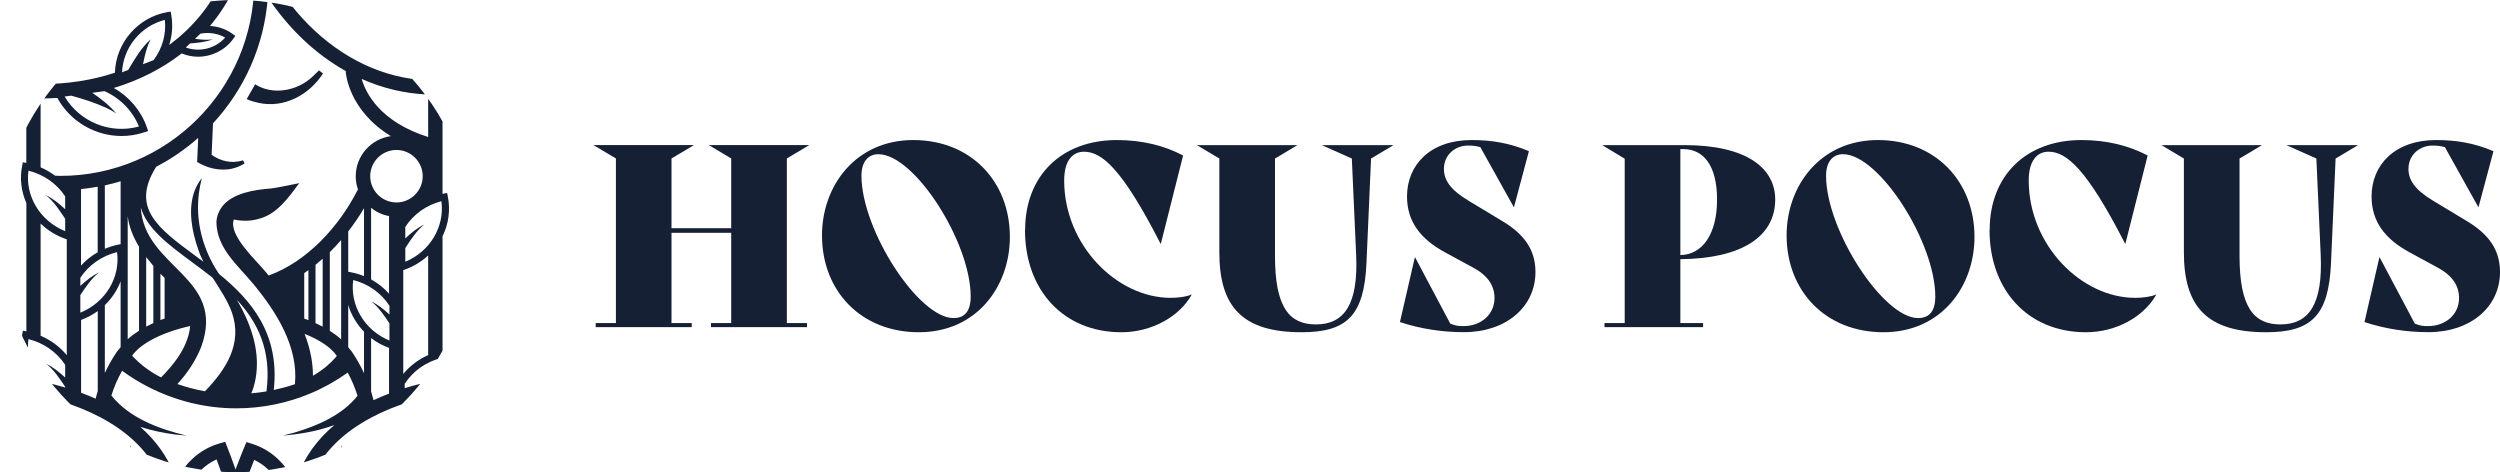 <svg viewBox="0 0 370.59 70" xmlns:xlink="http://www.w3.org/1999/xlink" xmlns="http://www.w3.org/2000/svg" data-name="Layer 2" id="Layer_2">
  <defs>
    <style>
      .cls-1 {
        fill: none;
      }

      .cls-2 {
        fill: #162035;
      }

      .cls-3 {
        clip-path: url(#clippath);
      }
    </style>
    <clipPath id="clippath">
      <circle r="35" cy="35" cx="35" class="cls-1"></circle>
    </clipPath>
  </defs>
  <g class="cls-3">
    <g>
      <path d="M47.88,10.9l-.59-.47c-.35.33-.68.67-1.03.99-2.23,2.07-5.85,2.74-8.44,1.07l-1.25,2.2c.63.29,1.12.41,1.69.54,3.8.89,7.6-1.17,9.62-4.34Z" class="cls-2"></path>
      <path d="M70.66,79.47c-2.2-2.48-4.86-4.33-7.72-5.57.28-.64.55-1.28.79-1.94,3.6-3.85,4.99-8.87,4.08-15.04l-.15-1.05-1.05.16c-.12.02-.24.04-.36.06.26-1.2.28-2.47.03-3.73l-.1-.51-.51.1s-.05.01-.07.02v-16.94c.88-1.8,1.2-3.86.78-5.92l-.1-.51-.51.1c-.06.01-.11.03-.17.04v-14.74c.56-.03,1.11-.07,1.67-.14l1.05-.13-.13-1.05c-1.08-8.79-4.77-16.53-9.97-22.2.99-.52,1.94-1.13,2.82-1.87l.81-.68-.68-.81c-3.5-4.13-8.07-6.71-12.71-7.64.22-.33.43-.66.62-1.01l.49-.95-.95-.49c-5.01-2.55-11.09-.89-14.15,3.67-.02,0-.04,0-.07,0h-.09c-.14,0-.28.01-.42.02-.34,0-.67.02-1,.04-.17.01-.33.02-.49.04-.37.03-.73.06-1.1.1-.11.01-.22.03-.33.04-.42.05-.84.11-1.25.18-.03,0-.07.01-.1.02C15.03-16.41,3.9-3.71,3.9,11.54v12.61s0,0,0,0l-.51-.1-.1.51c-.39,1.92-.14,3.83.62,5.54v19.02s0,0,0,0l-.51-.1-.1.51c-.39,1.92-.14,3.83.62,5.54v1.04c-.17-.03-.34-.06-.51-.09l-1.05-.16-.15,1.05c-.83,5.69.27,10.39,3.26,14.11.34,1.04.74,2.06,1.19,3.05-2.7,1.24-5.2,3.03-7.29,5.39l-.71.8.8.71c4.2,3.7,9.44,5.52,14.65,5.52.53,0,1.06-.04,1.58-.08-.75,2.13-1.09,4.45-.88,6.84l.09,1.06,1.06-.1c2.66-.25,5.1-1.14,7.21-2.49.11.17.2.33.32.5l.57.78.83-.5c.07-.04.98-.6,2.01-1.26.22.06.43.11.65.16-.38,1.28-.69,2.47-.71,2.56l-.24.93.91.33c3.17,1.13,5.99.27,7.1-.17.73.31,2.2.82,4.04.82.93,0,1.96-.13,3.03-.49l.92-.3-.22-.94c-.02-.09-.32-1.35-.68-2.68.18-.04.37-.08.55-.13,1.06.73,2.03,1.35,2.11,1.4l.81.52.59-.76c.26-.34.49-.68.69-1.02,2.2,1.5,4.79,2.48,7.62,2.75l1.06.1.09-1.06c.21-2.39-.12-4.71-.88-6.84.53.04,1.05.08,1.58.08,5.21,0,10.45-1.82,14.65-5.52l.8-.71-.71-.8ZM65.86,58.29c1.05,10.32-5.24,16.69-19.14,19.44.5-.49,2.83-2.78,5.63-5.53l5.07.86-4.01-1.9c1.41-1.38,2.89-2.83,4.28-4.19l3.45.5-2.59-1.35c2.54-2.49,4.64-4.54,5.23-5.11,0,0-1.55.54-6.01,4.02l-.68-2.2-.17,2.87c-1.41,1.12-3.07,2.5-5.02,4.21l-1.32-3.91.04,5.03c-.81.72-1.67,1.5-2.57,2.32-.67-.75-1.39-1.32-2.09-1.77,2.59-7.49,11.14-11.7,19.88-13.28ZM38.76,77.49c-1.5.88-1.62-.17-1.62-.17-.32-.81.61-4.17.61-4.17-.89,1.39-1.39,2.88-1.64,3.82-.34-1.22-.3-2.91.14-4.83.19-.82.91-2.69,1.43-3.97,2.51,1.18,3.61,3.42,3.62,3.45l.24.51.55.09s2.51.42,4.36,2.49c-1.08.86-2.66,2.08-3.39,2.5-1.71.98-3.33,1.5-4.6,1.52,1.42-1.03,3.14-3.2,3.14-3.2-.29.35-2.19,1.58-2.84,1.96ZM33.37,81.81l-.06-.18c-.15-.37-.38-.71-.63-1.04.41-.1.79-.26,1.14-.46l.15-.11c.31-.26.57-.59.8-.94.23.36.48.69.78.96l.15.11c.34.21.73.37,1.13.48-.27.32-.5.66-.66,1.03l-.06.17c-.1.39-.11.81-.1,1.23-.39-.16-.79-.28-1.2-.32h-.09s-.09,0-.09,0c-.4.03-.81.14-1.2.29.03-.42.02-.84-.07-1.24ZM32.38,76.29c.37,1.7-.66,1.48-.66,1.48-.86.05-3.78-1.87-3.78-1.87,1.05,1.28,2.31,2.21,3.12,2.74-1.27-.06-2.87-.61-4.55-1.63-.72-.44-2.28-1.7-3.33-2.58,1.9-2.02,4.37-2.37,4.4-2.38l.56-.07.25-.5s1.18-2.25,3.72-3.38c.48,1.29,1.16,3.17,1.33,4,.4,1.93.4,3.63.03,4.84-.54-1.67-2.07-3.97-2.07-3.97.24.39.83,2.57.99,3.31ZM16.51,58.64c.4-1.28.93-2.51,1.59-3.68,1.23.9,2.52,1.7,3.87,2.39,4.02,2.06,8.48,3.18,13.04,3.18,3.86,0,7.58-.77,11.03-2.22,1.93-.81,3.77-1.84,5.51-3.08.59,1.1,1.07,2.25,1.45,3.44-2.29,2.88-5.98,4.46-9.44,5.48,0,0-1.66.42-1.66.42,2.57-.21,5.22-.65,7.67-1.57-2.57,2.17-4.41,4.73-5.46,7.61-.45-.17-.84-.29-1.13-.36-.61-1.03-2.33-3.41-5.53-4.43l-.92-.29-.37.89c-.04.1-.7,1.69-1.25,3.18-.51-1.51-1.14-3.11-1.18-3.21l-.35-.9-.93.27c-3.23.95-5.01,3.3-5.65,4.31-.25.06-.59.15-.97.28-1.01-2.65-2.71-5.03-5.03-7.07,1.67.54,3.42.9,5.14,1.13,0,0,1.71.16,1.71.16-4.05-.97-8.46-2.59-11.12-5.92ZM11.91,46.35v-2.61c.8-1.2,1.62-2.44,2.76-3.35-1.03.49-1.91,1.22-2.76,1.99v-1.2c1.24-1.89,3.2-3.26,5.44-3.81.51,3.78-1.73,7.47-5.44,8.98ZM14.49,46.11v11.87c-.12.37-.22.75-.31,1.12-.69-.31-1.42-.6-2.16-.88v-10.79c.9-.34,1.73-.78,2.47-1.32ZM12.01,39.37v-11.34c.84-.08,1.66-.21,2.47-.35v9.72c-.93.52-1.76,1.19-2.47,1.97ZM19.85,53.01c-.1-.1-.19-.2-.26-.29,1.19-1.74,4.37-3.46,8.6-4.39-.15,1.66-.85,3.23-1.83,4.67-.72,1.05-1.57,2.03-2.48,2.94-.19-.09-.37-.19-.55-.28-1.7-.96-2.82-1.96-3.47-2.65ZM18.93,50.29v-18.26c.19,1.59.83,3.15,1.68,4.55v12.44c-.63.4-1.2.82-1.68,1.27ZM23.11,24.81s.04-.07.06-.1c2.25-1.17,4.33-2.61,6.21-4.27-.07,1.67-.15,3.49-.16,3.57,1.21.73,2.48,1.12,3.85,1.13,1.15.02,2.27-.33,3.18-.91l-.22-.46s-.05.01-.08.02c-1.58.49-3.31.1-4.58-.85l.18-4.1.02-.55c4.62-4.99,7.61-11.5,8.13-18.69,3.11,4.68,7.1,8.46,11.62,10.97h-.08c.02.29.41,5.76,6.7,9.61-2.94.4-5.21,2.91-5.21,5.96,0,.68.12,1.33.33,1.94-2.82,5.57-7.59,10.73-13.24,12.76-.12-.14-.23-.29-.35-.43-1.57-1.91-5.62-5.54-4.81-7.87,1.26.27,2.61.26,3.84-.14,2.6-.7,4.32-3.18,5.86-5.25-.87.17-3.31.7-4.18.79-2.42.18-5.72.67-7.26,2.69-.46.61-.77,1.34-.84,2.26.03,3.91,3.17,6.43,5.44,9.17,3.46,4.18,6.73,9.35,6.2,14.89-1.02.36-2.08.63-3.14.86.94-8.35-3.4-13.37-8.11-17.2-2.4-3.56-3.53-7.78-2.98-12.01.1-.73.24-1.46.43-2.19-.46.56-.8,1.18-1.05,1.82-1.06,2.74-.43,6.08.52,8.76.2.63.47,1.23.76,1.81-.39-.29-.77-.57-1.15-.85-5.59-4.12-9.63-7.13-5.9-13.14ZM57.73,47.93v2.55c-3.67-1.51-5.88-5.19-5.37-8.97,2.22.56,4.15,1.92,5.37,3.81v1.3c-.81-.74-1.67-1.44-2.66-1.92,1.09.88,1.89,2.08,2.66,3.24ZM57.67,51.58v6.77c-.8.3-1.56.63-2.3.97-.11-.44-.23-.88-.36-1.31v-7.9c.79.61,1.68,1.1,2.66,1.46ZM49.93,52.76c-.06.08-.14.16-.21.25-.6.7-1.66,1.72-3.33,2.69,0-.9-.08-1.8-.24-2.69-.21-1.19-.55-2.37-1-3.52,2.31.92,4,2.09,4.78,3.27ZM46.77,47.9v-8.64c.36-.29.71-.6,1.06-.91v10.07c-.34-.18-.69-.35-1.06-.52ZM48.89,49.03v-11.66c.58-.57,1.14-1.16,1.68-1.78v14.72c-.48-.45-1.05-.87-1.68-1.27ZM45.72,47.46c-.2-.08-.41-.16-.62-.23v-6.75c.21-.14.41-.3.62-.44v7.42ZM52.14,52.11c-.08-.11-.44-.51-.52-.63v-6.27c.44,1.48,1.25,2.83,2.34,3.96v6.14c-.52-1.11-1.12-2.18-1.82-3.2ZM51.62,40.28v-5.98c.86-1.1,1.64-2.25,2.34-3.43v10.06c-.62-.25-1.27-.45-1.94-.57l-.41-.08ZM55.01,41.42v-10.61c.76.61,1.66,1.04,2.66,1.22v11.5c-.76-.85-1.66-1.56-2.66-2.11ZM54.88,26.12c0-2.15,1.75-3.89,3.89-3.89s3.89,1.75,3.89,3.89-1.75,3.89-3.89,3.89-3.89-1.75-3.89-3.89ZM59.78,40.04c1.42-.47,2.66-1.22,3.69-2.17v14.77c-1.43.63-2.7,1.59-3.69,2.79v-15.38ZM59.99,56.9c1.22-1.89,3.14-3.25,5.35-3.81.15,1.09.06,2.17-.21,3.19-1.81.34-3.52.76-5.14,1.26v-.64ZM60.08,38.81v-2.04c.81-1.24,1.64-2.54,2.8-3.49-1.05.51-1.95,1.26-2.8,2.06v-1.7c1.22-1.89,3.14-3.25,5.35-3.81.51,3.78-1.7,7.46-5.35,8.97ZM63.47,20.31c-7.12-2.25-9.24-6.49-9.86-8.61,3.12,1.39,6.44,2.19,9.86,2.31v6.3ZM37.26,58.31c.26-.65.48-1.36.62-2.14.66-3.55-.27-7.49-2.78-11.74,3.09,3.31,5.19,7.51,4.4,13.59-.72.12-1.45.21-2.18.28-.02,0-.04,0-.07,0ZM28.39,38.8c1.04.76,2.09,1.55,3.13,2.37,1.08,1.7,2.22,3.36,2.88,5.21,1.55,4.57-.86,8.36-4.02,11.62-1.39-.25-2.75-.61-4.08-1.07,1.47-1.62,2.7-3.43,3.54-5.54,3.73-10.39-8.47-11.64-8.97-20.65.89,3.16,4.15,5.56,7.52,8.06ZM24.4,41.19v6.03c-.21.07-.42.15-.62.23v-6.87c.2.2.41.4.62.61ZM22.73,39.43v8.46c-.37.17-.72.34-1.06.52v-10.3c.18.23.36.46.55.68.16.22.34.42.51.63ZM17.88,36.19l-.19.04c-.75.14-1.46.36-2.15.65v-9.4c.79-.17,1.57-.37,2.34-.61v9.32ZM15.54,45.23c1.04-1,1.84-2.21,2.34-3.53v9.77c-.09.13-.46.54-.53.64-.7,1.01-1.29,2.08-1.81,3.18v-10.06ZM67.14,12.81s0,0,0,0h0s0,0,0,0ZM65.95,11.86c-13.32.97-25.71-9.8-29.62-25.16,3.94,3.5,8.74,5.42,13.4,5.6,5.72,4.49,11.93,10.87,16.31,19.46l-.12-.11c.01.07.02.13.03.2ZM65.19,8.07c-3.99-6.67-9.02-11.86-13.81-15.77,1.66-.08,3.28-.39,4.82-.93,4.17,4.36,7.35,10.11,8.99,16.7ZM36.65-15.9c.86.21,1.73.32,2.6.32.78,0,1.54-.11,2.29-.27,4.62.27,11.01,1.13,17.2,3.55-6.32,4.44-15.72,2.89-22.1-3.6ZM57.01-14.05c-4.58-1.54-9.14-2.3-12.94-2.66,1.03-.5,1.98-1.15,2.82-1.96,3.53.47,7.08,2.04,10.11,4.62ZM46.59-21.54c-2.28,3.29-6.54,4.66-10.31,3.32,2.28-3.29,6.53-4.66,10.31-3.32ZM29.43-16.68c.05,0,.1-.02.15-.03.39-.07.78-.14,1.18-.19.11-.02.22-.03.33-.04.35-.04.69-.08,1.05-.12.15-.01.31-.02.46-.03.01,0,.02,0,.04,0-4.18,6.34-12.24,10.97-21.52,12.4,4.23-6.12,10.76-10.55,18.32-11.99ZM10.34-3.52c9.87-1.29,18.55-6.12,23.06-12.83l.15.18s.01.06.02.09c-.15,3.72-1.67,7.29-4.48,10.43C24.22-.2,16.07,3.28,7.1,3.8c.74-2.61,1.84-5.06,3.24-7.32ZM6.02,11.54c0-.48.01-.97.04-1.45.02-.45.06-.89.1-1.34,0-.02,0-.05,0-.07.13-1.3.36-2.58.66-3.82,9.37-.46,17.94-4.09,23.06-9.81,2.16-2.41,3.6-5.08,4.3-7.87.08.47.17.94.28,1.4-.02,2.76-.61,6.57-1.68,8.83-1.75,3.7-4.4,6.82-7.7,9.26.45-1.43.57-2.94.31-4.44l-.09-.52-.52.09c-4.39.79-7.61,4.58-7.75,8.98-3.38,1.12-7.1,1.7-11.01,1.68v-.92ZM28.91,5.75l.8-.76c1.26-.24,2.57-.04,3.67.58-1.46,1.63-3.79,2.21-5.84,1.47l.65-.61c1.13-.07,2.27-.19,3.33-.59-.87.11-1.74.04-2.61-.09ZM19.02,10.36l-.93.36c.17-3.69,2.77-6.87,6.35-7.77.22,2.1-.37,4.24-1.67,5.96l-1.57.61c.07-.35.14-.7.22-1.04.23-.91.46-1.82.92-2.65-1.41,1.25-2.37,2.91-3.33,4.53ZM13.67,13.76l1.81-.25c2.33,1.03,4.17,2.92,5.12,5.24-4.24,1.18-8.78-.67-11.02-4.44l.98-.13c1.71.47,3.47,1.03,5.11,1.77.55.26,1.09.53,1.58.9-1.01-1.23-2.26-2.2-3.57-3.09ZM6.02,14.59c.07,0,.14,0,.21,0,.76,0,1.52-.03,2.27-.07,1.94,3.53,5.64,5.64,9.52,5.64,1.15,0,2.31-.18,3.44-.57l.5-.17-.17-.5c-.86-2.49-2.62-4.58-4.92-5.88,3.75-1.13,7.16-2.86,10.06-5.12.79.32,1.61.49,2.43.49,2.01,0,3.98-.94,5.22-2.66l.31-.43-.43-.31c-.98-.7-2.14-1.09-3.33-1.16,1.4-1.68,2.61-3.53,3.56-5.54.61-1.29,1.07-2.97,1.38-4.69.47,1.12,1.01,2.22,1.61,3.29,0,.15,0,.29,0,.44,0,15.84-12.88,28.72-28.72,28.72-.26,0-.53-.02-.8-.03-.66-.49-1.38-.91-2.14-1.24v-10.21ZM11.39,43.59h0s0,0,0,0h0ZM4.22,25.3c2.25.56,4.2,1.92,5.44,3.81v1.9c-.87-.8-1.79-1.57-2.86-2.08,1.18.94,2.03,2.25,2.86,3.5v1.84c-3.71-1.51-5.96-5.2-5.44-8.98ZM9.9,35.48v17.17c-1.03-1.25-2.37-2.24-3.88-2.88v-16.63c1.06,1.03,2.38,1.84,3.88,2.34ZM4.22,50.27c2.25.55,4.2,1.92,5.44,3.81v1.88c-.86-.78-1.75-1.52-2.79-2.02,1.15.92,1.98,2.18,2.79,3.4v.1c-1.17-.35-2.4-.66-3.67-.93-1.39-1.75-2.08-3.97-1.77-6.24ZM4.13,58.29c8.6,1.56,17.03,5.66,19.76,12.92-.76.44-1.56,1.03-2.3,1.83-.79-.72-1.53-1.39-2.25-2.02l.04-5.03-1.32,3.91c-1.87-1.63-3.47-2.97-4.83-4.06l-.17-3.02-.71,2.31c-4.57-3.57-6.15-4.13-6.15-4.13.59.57,2.72,2.65,5.29,5.17l-2.47,1.29,3.3-.48c1.38,1.35,2.85,2.79,4.25,4.17l-4.01,1.9,5.07-.86c2.55,2.5,4.7,4.61,5.45,5.35-.22,0-.43.01-.64.02-13.33-2.83-19.35-9.16-18.32-19.27ZM1.68,80.08c2.39-2.41,5.27-4.07,8.33-5.01,1.66,1.06,3.59,1.98,5.76,2.77-7.48.89-8.34,2.19-8.34,2.19,2.14-.4,6.77-.32,11.89-.06.14,1.34.55,2.48,1.01,3.4-6.2,2.01-13.24.97-18.64-3.29ZM16.85,91.95c-.02-2.06.42-4.04,1.21-5.84,1.16-.21,2.3-.51,3.42-.9.05.06.1.13.14.18-.08.84-.09,2.54.59,4.42-1.59,1.05-3.39,1.8-5.35,2.14ZM24.66,90.16c-1.33-2.43-.91-4.89-.9-4.91l.1-.55-.39-.39s-1.78-1.82-2.06-4.58c1.38-.06,3.38-.12,4.22-.03,1.96.21,3.57.75,4.61,1.47-1.75,0-4.42.74-4.42.74.44-.11,2.7,0,3.46.08,1.73.17,1.21,1.09,1.21,1.09-.22.84-2.94,3.01-2.94,3.01,1.54-.6,2.81-1.51,3.57-2.12-.45,1.19-1.47,2.54-2.95,3.82-.64.55-2.32,1.64-3.49,2.37ZM35.12,92.96l-.49-.27-.5.26s-2.25,1.14-4.99.55c.37-1.33.93-3.25,1.27-4.02.81-1.8,1.81-3.17,2.83-3.93-.54,1.67-.66,4.43-.66,4.43.03-.46.84-2.57,1.15-3.26.7-1.59,1.41-.81,1.41-.81.73.46,1.96,3.73,1.96,3.73-.1-1.65-.57-3.14-.92-4.05.99.79,1.96,2.18,2.72,3.99.33.78.84,2.71,1.18,4.05-2.72.52-4.93-.65-4.95-.66ZM45.96,84.54l-.41.39.09.55s.37,2.51-1.02,4.92c-1.15-.76-2.8-1.89-3.43-2.45-1.46-1.32-2.45-2.7-2.87-3.9,1.42,1.03,4.01,2,4.01,2-.42-.17-2.18-1.6-2.75-2.1-1.3-1.16-.34-1.59-.34-1.59.67-.55,4.15-.71,4.15-.71-1.6-.42-3.16-.43-4.13-.38,1.06-.7,2.68-1.19,4.64-1.36.84-.07,2.84.04,4.21.13-.35,2.75-2.14,4.49-2.16,4.51ZM47.31,89.49c.51-1.62.52-3.06.47-3.81.13-.15.29-.35.46-.57,1.21.44,2.44.78,3.7,1.01.79,1.8,1.23,3.77,1.21,5.84-2.16-.37-4.14-1.24-5.84-2.46ZM49.34,83.27c.42-.9.77-2.01.89-3.27,5.3-.28,10.14-.38,12.34.03,0,0-.86-1.31-8.34-2.19,2.16-.79,4.1-1.71,5.76-2.77,3.07.94,5.95,2.61,8.33,5.01-5.5,4.34-12.7,5.34-18.98,3.19Z" class="cls-2"></path>
    </g>
  </g>
  <g>
    <path d="M116.63,47.89h3v.6h-14.24v-.6h3v-13.38h-8.85v13.38h3v.6h-14.24v-.6h3v-24.4l-3.34-1.99h14.92l-3.34,1.99v10.34h8.85v-10.34l-3.33-1.99h14.91l-3.33,1.99v24.4Z" class="cls-2"></path>
    <path d="M121.85,34.89c0-7.34,4.98-14.13,13.53-14.13s14.32,6.15,14.32,14.36c0,7.34-4.91,14.13-13.49,14.13s-14.36-6.11-14.36-14.36ZM143.89,43.96c0-8.06-8.32-21.1-13.68-21.1-1.5,0-2.51,1.09-2.51,3.19,0,8.06,8.47,21.1,13.64,21.1,1.65,0,2.55-1.01,2.55-3.19Z" class="cls-2"></path>
    <path d="M151.96,34.1c0-8.06,5.4-13.34,13.6-13.34,3.86,0,7.09.86,9.82,2.29l-3.3,13.08h-.04c-5.7-11.13-8.7-13.64-11.36-13.64-1.65,0-2.93,1.27-2.93,4.27,0,9.56,7.8,17.39,15.78,17.39,1.05,0,2.36-.15,3.07-.49l.04.04c-1.8,3.22-5.89,5.55-10.42,5.55-8.62,0-14.28-6.3-14.28-15.14Z" class="cls-2"></path>
    <path d="M180.75,37.4v-13.9l-3.33-1.99h14.91l-3.33,1.99v14.43c0,7.68,2.14,10.16,6.07,10.16,4.24,0,6.29-3.03,5.96-10.31l-.64-14.28-4.46-1.99h10.64l-3.33,1.99-.68,15.48c-.34,7.83-2.92,10.27-9.63,10.27-8.81,0-12.18-3.82-12.18-11.84Z" class="cls-2"></path>
    <path d="M207.52,47.74l2.21-9.59h.04l5.21,9.82c.82.34,1.28.37,1.95.37,2.66,0,4.61-1.76,4.61-4.16,0-1.8-.97-3.33-3.15-4.5l-4.27-2.32c-3.48-1.91-5.55-4.46-5.55-8.24,0-4.68,3.45-8.36,9.56-8.36,2.93,0,5.58.41,8.51,1.65l-2.21,8.28h-.04l-4.95-8.88c-.75-.19-1.09-.23-1.84-.23-1.91,0-3.56,1.39-3.56,3.45,0,1.65.94,3.11,3.71,4.76l4.91,2.96c3.15,1.88,4.95,4.16,4.95,7.57,0,5.17-4.35,8.92-10.61,8.92-3.19,0-6.45-.49-9.48-1.5Z" class="cls-2"></path>
    <path d="M249.09,38.41v9.48h3.37v.6h-14.62v-.6h3v-24.36l-3.33-2.02h12.18c9.22,0,13.46,3.41,13.46,8.06,0,5.55-5.06,8.77-14.06,8.85ZM249.09,22.11v15.7c3.26-.04,5.44-3.11,5.44-8.21s-2.02-7.5-5.02-7.5h-.41Z" class="cls-2"></path>
    <path d="M264.84,34.89c0-7.34,4.98-14.13,13.53-14.13s14.32,6.15,14.32,14.36c0,7.34-4.91,14.13-13.49,14.13s-14.36-6.11-14.36-14.36ZM286.88,43.96c0-8.06-8.32-21.1-13.68-21.1-1.5,0-2.51,1.09-2.51,3.19,0,8.06,8.47,21.1,13.64,21.1,1.65,0,2.55-1.01,2.55-3.19Z" class="cls-2"></path>
    <path d="M294.94,34.1c0-8.06,5.4-13.34,13.6-13.34,3.86,0,7.09.86,9.82,2.29l-3.3,13.08h-.04c-5.7-11.13-8.7-13.64-11.36-13.64-1.65,0-2.93,1.27-2.93,4.27,0,9.56,7.8,17.39,15.78,17.39,1.05,0,2.36-.15,3.07-.49l.04.04c-1.8,3.22-5.89,5.55-10.42,5.55-8.62,0-14.28-6.3-14.28-15.14Z" class="cls-2"></path>
    <path d="M323.73,37.4v-13.9l-3.33-1.99h14.91l-3.33,1.99v14.43c0,7.68,2.14,10.16,6.07,10.16,4.24,0,6.29-3.03,5.96-10.31l-.64-14.28-4.46-1.99h10.64l-3.33,1.99-.68,15.48c-.34,7.83-2.92,10.27-9.63,10.27-8.8,0-12.18-3.82-12.18-11.84Z" class="cls-2"></path>
    <path d="M350.5,47.74l2.21-9.59h.04l5.21,9.82c.82.34,1.28.37,1.95.37,2.66,0,4.61-1.76,4.61-4.16,0-1.8-.97-3.33-3.15-4.5l-4.27-2.32c-3.48-1.91-5.55-4.46-5.55-8.24,0-4.68,3.45-8.36,9.56-8.36,2.93,0,5.58.41,8.51,1.65l-2.21,8.28h-.04l-4.95-8.88c-.75-.19-1.09-.23-1.84-.23-1.91,0-3.56,1.39-3.56,3.45,0,1.65.94,3.11,3.71,4.76l4.91,2.96c3.15,1.88,4.95,4.16,4.95,7.57,0,5.17-4.35,8.92-10.61,8.92-3.19,0-6.45-.49-9.48-1.5Z" class="cls-2"></path>
  </g>
</svg>